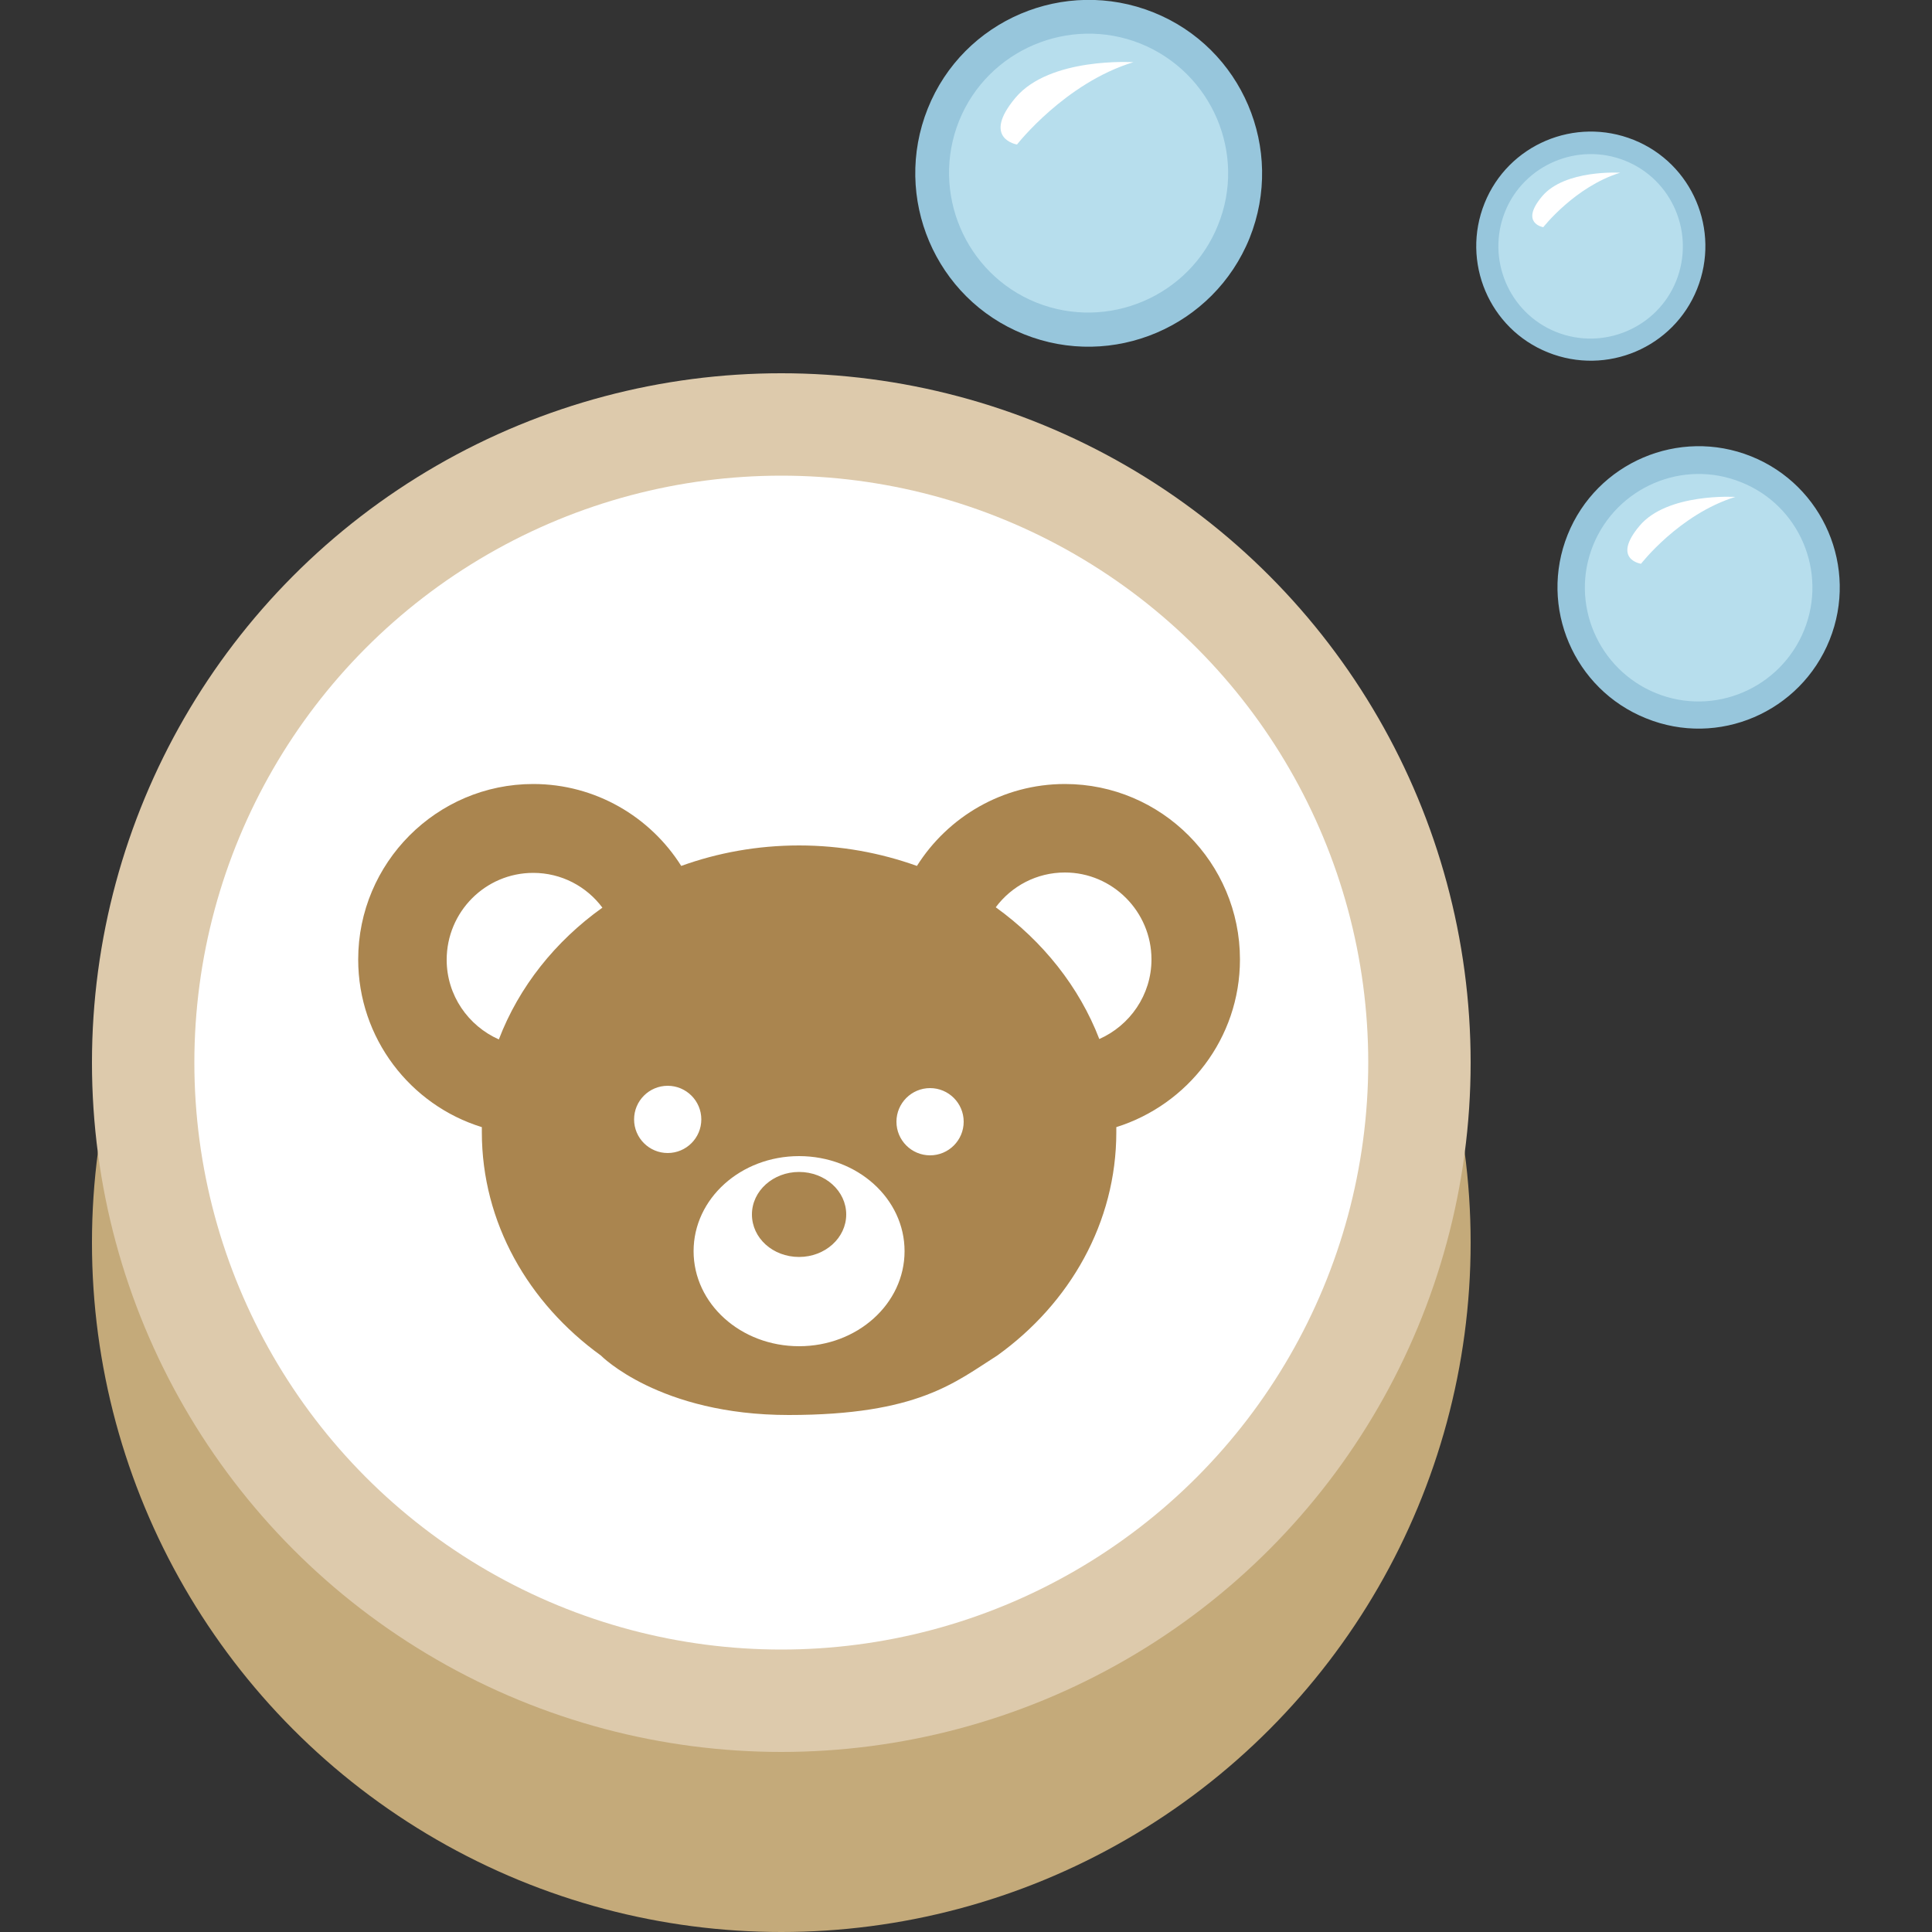 <?xml version="1.0" encoding="utf-8"?>
<!-- Generator: Adobe Illustrator 26.0.3, SVG Export Plug-In . SVG Version: 6.00 Build 0)  -->
<svg version="1.1" id="Calque_1" xmlns="http://www.w3.org/2000/svg" xmlns:xlink="http://www.w3.org/1999/xlink" x="0px" y="0px"
	 viewBox="0 0 500 500" style="enable-background:new 0 0 500 500;" xml:space="preserve">
<rect x="0" y="0" width="500" height="500" fill="#333333" stroke="none"/>
<g id="shampoing_solide_enfant">
	<circle style="fill:#C4AA7A;" cx="202.2" cy="321.6" r="178.4"/>
	<circle style="fill:#DDCAAC;" cx="202.2" cy="275" r="178.4"/>
	<circle style="fill:#FFFFFF;" cx="202.2" cy="275" r="151.9"/>
	<path style="fill-rule:evenodd;clip-rule:evenodd;fill:#AA854F;" d="M204.1,366.2c-33.5,0-48.6-15.4-48.6-15.4
		c-18.8-13.6-30.8-34.4-30.8-57.8c0-0.4,0-0.8,0-1.3c-18.5-5.7-32-23-32-43.4c0-25,20.3-45.4,45.3-45.4c16.1,0,30.3,8.5,38.3,21.2
		c9.4-3.4,19.7-5.3,30.5-5.3s21,1.9,30.5,5.3c8-12.7,22.2-21.2,38.3-21.2c25,0,45.3,20.4,45.3,45.4c0,20.4-13.5,37.6-32,43.4
		c0,0.4,0,0.8,0,1.3c0,23.4-12,44.3-30.8,57.8C247.2,357.7,237.6,366.2,204.1,366.2z M138,225.9c-12.4,0-22.4,10.1-22.4,22.5
		c0,9.2,5.6,17.1,13.5,20.6c5.2-13.6,14.6-25.4,26.8-34.1C151.8,229.4,145.3,225.9,138,225.9z M172.8,281c-4.8,0-8.7,3.9-8.7,8.7
		c0,4.8,3.9,8.7,8.7,8.7s8.7-3.9,8.7-8.7S177.6,281,172.8,281z M206.8,299.2c-15.1,0-27.3,11-27.3,24.6s12.2,24.6,27.3,24.6
		s27.3-11,27.3-24.6S221.9,299.2,206.8,299.2z M240.7,281.6c-4.8,0-8.7,3.9-8.7,8.7s3.9,8.7,8.7,8.7s8.7-3.9,8.7-8.7
		S245.5,281.6,240.7,281.6z M284.5,268.9c7.9-3.5,13.5-11.4,13.5-20.6c0-12.4-10.1-22.5-22.4-22.5c-7.3,0-13.8,3.5-17.9,9
		C269.9,243.6,279.3,255.4,284.5,268.9z M206.8,325.3c-6.8,0-12.2-4.9-12.2-11s5.5-11,12.2-11s12.2,4.9,12.2,11
		S213.5,325.3,206.8,325.3z"/>
	<g>
		<g>
			<circle style="fill:#B7DEED;" cx="439.7" cy="152.1" r="33"/>
			<path style="fill:#97C6DC;" d="M426,185.9c-18.7-7.5-27.8-28.8-20.3-47.5s28.8-27.8,47.5-20.3s27.8,28.8,20.3,47.5
				S444.7,193.5,426,185.9z M450.6,124.8c-15.1-6.1-32.2,1.3-38.3,16.3c-6.1,15.1,1.3,32.2,16.3,38.3c15.1,6.1,32.2-1.3,38.3-16.3
				C473,148,465.7,130.8,450.6,124.8z"/>
		</g>
		<g>
			<path style="fill:#FFFFFF;" d="M449.1,128.6c0,0-17.6-1.1-24.8,7.5c-7.3,8.7,0.4,9.8,0.4,9.8S434.6,133.1,449.1,128.6z"/>
		</g>
	</g>
	<g>
		<g>
			<circle style="fill:#B7DEED;" cx="281.7" cy="44.9" r="40.5"/>
			<path style="fill:#97C6DC;" d="M265,86.5c-23-9.2-34.1-35.4-24.9-58.4c9.2-23,35.4-34.1,58.4-24.9s34.1,35.4,24.9,58.4
				C314.1,84.6,287.9,95.7,265,86.5z M295.2,11.3c-18.5-7.4-39.6,1.6-47,20c-7.4,18.5,1.6,39.6,20,47c18.5,7.4,39.6-1.6,47-20
				C322.7,39.9,313.7,18.8,295.2,11.3z"/>
		</g>
		<g>
			<path style="fill:#FFFFFF;" d="M293.3,16.1c0,0-21.6-1.4-30.5,9.2s0.4,12.1,0.4,12.1S275.6,21.5,293.3,16.1z"/>
		</g>
	</g>
	<g>
		<g>
			<circle style="fill:#B7DEED;" cx="411.7" cy="63.7" r="26.8"/>
			<path style="fill:#97C6DC;" d="M400.6,91.2c-15.2-6.1-22.5-23.4-16.4-38.6s23.4-22.5,38.6-16.4s22.5,23.4,16.4,38.6
				S415.8,97.3,400.6,91.2z M420.6,41.6c-12.2-4.9-26.2,1-31.1,13.2s1,26.2,13.2,31.1s26.2-1,31.1-13.2
				C438.7,60.4,432.8,46.5,420.6,41.6z"/>
		</g>
		<g>
			<path style="fill:#FFFFFF;" d="M419.3,44.7c0,0-14.3-0.9-20.2,6.1c-5.9,7,0.3,8,0.3,8S407.6,48.3,419.3,44.7z"/>
		</g>
	</g>
</g>
</svg>
